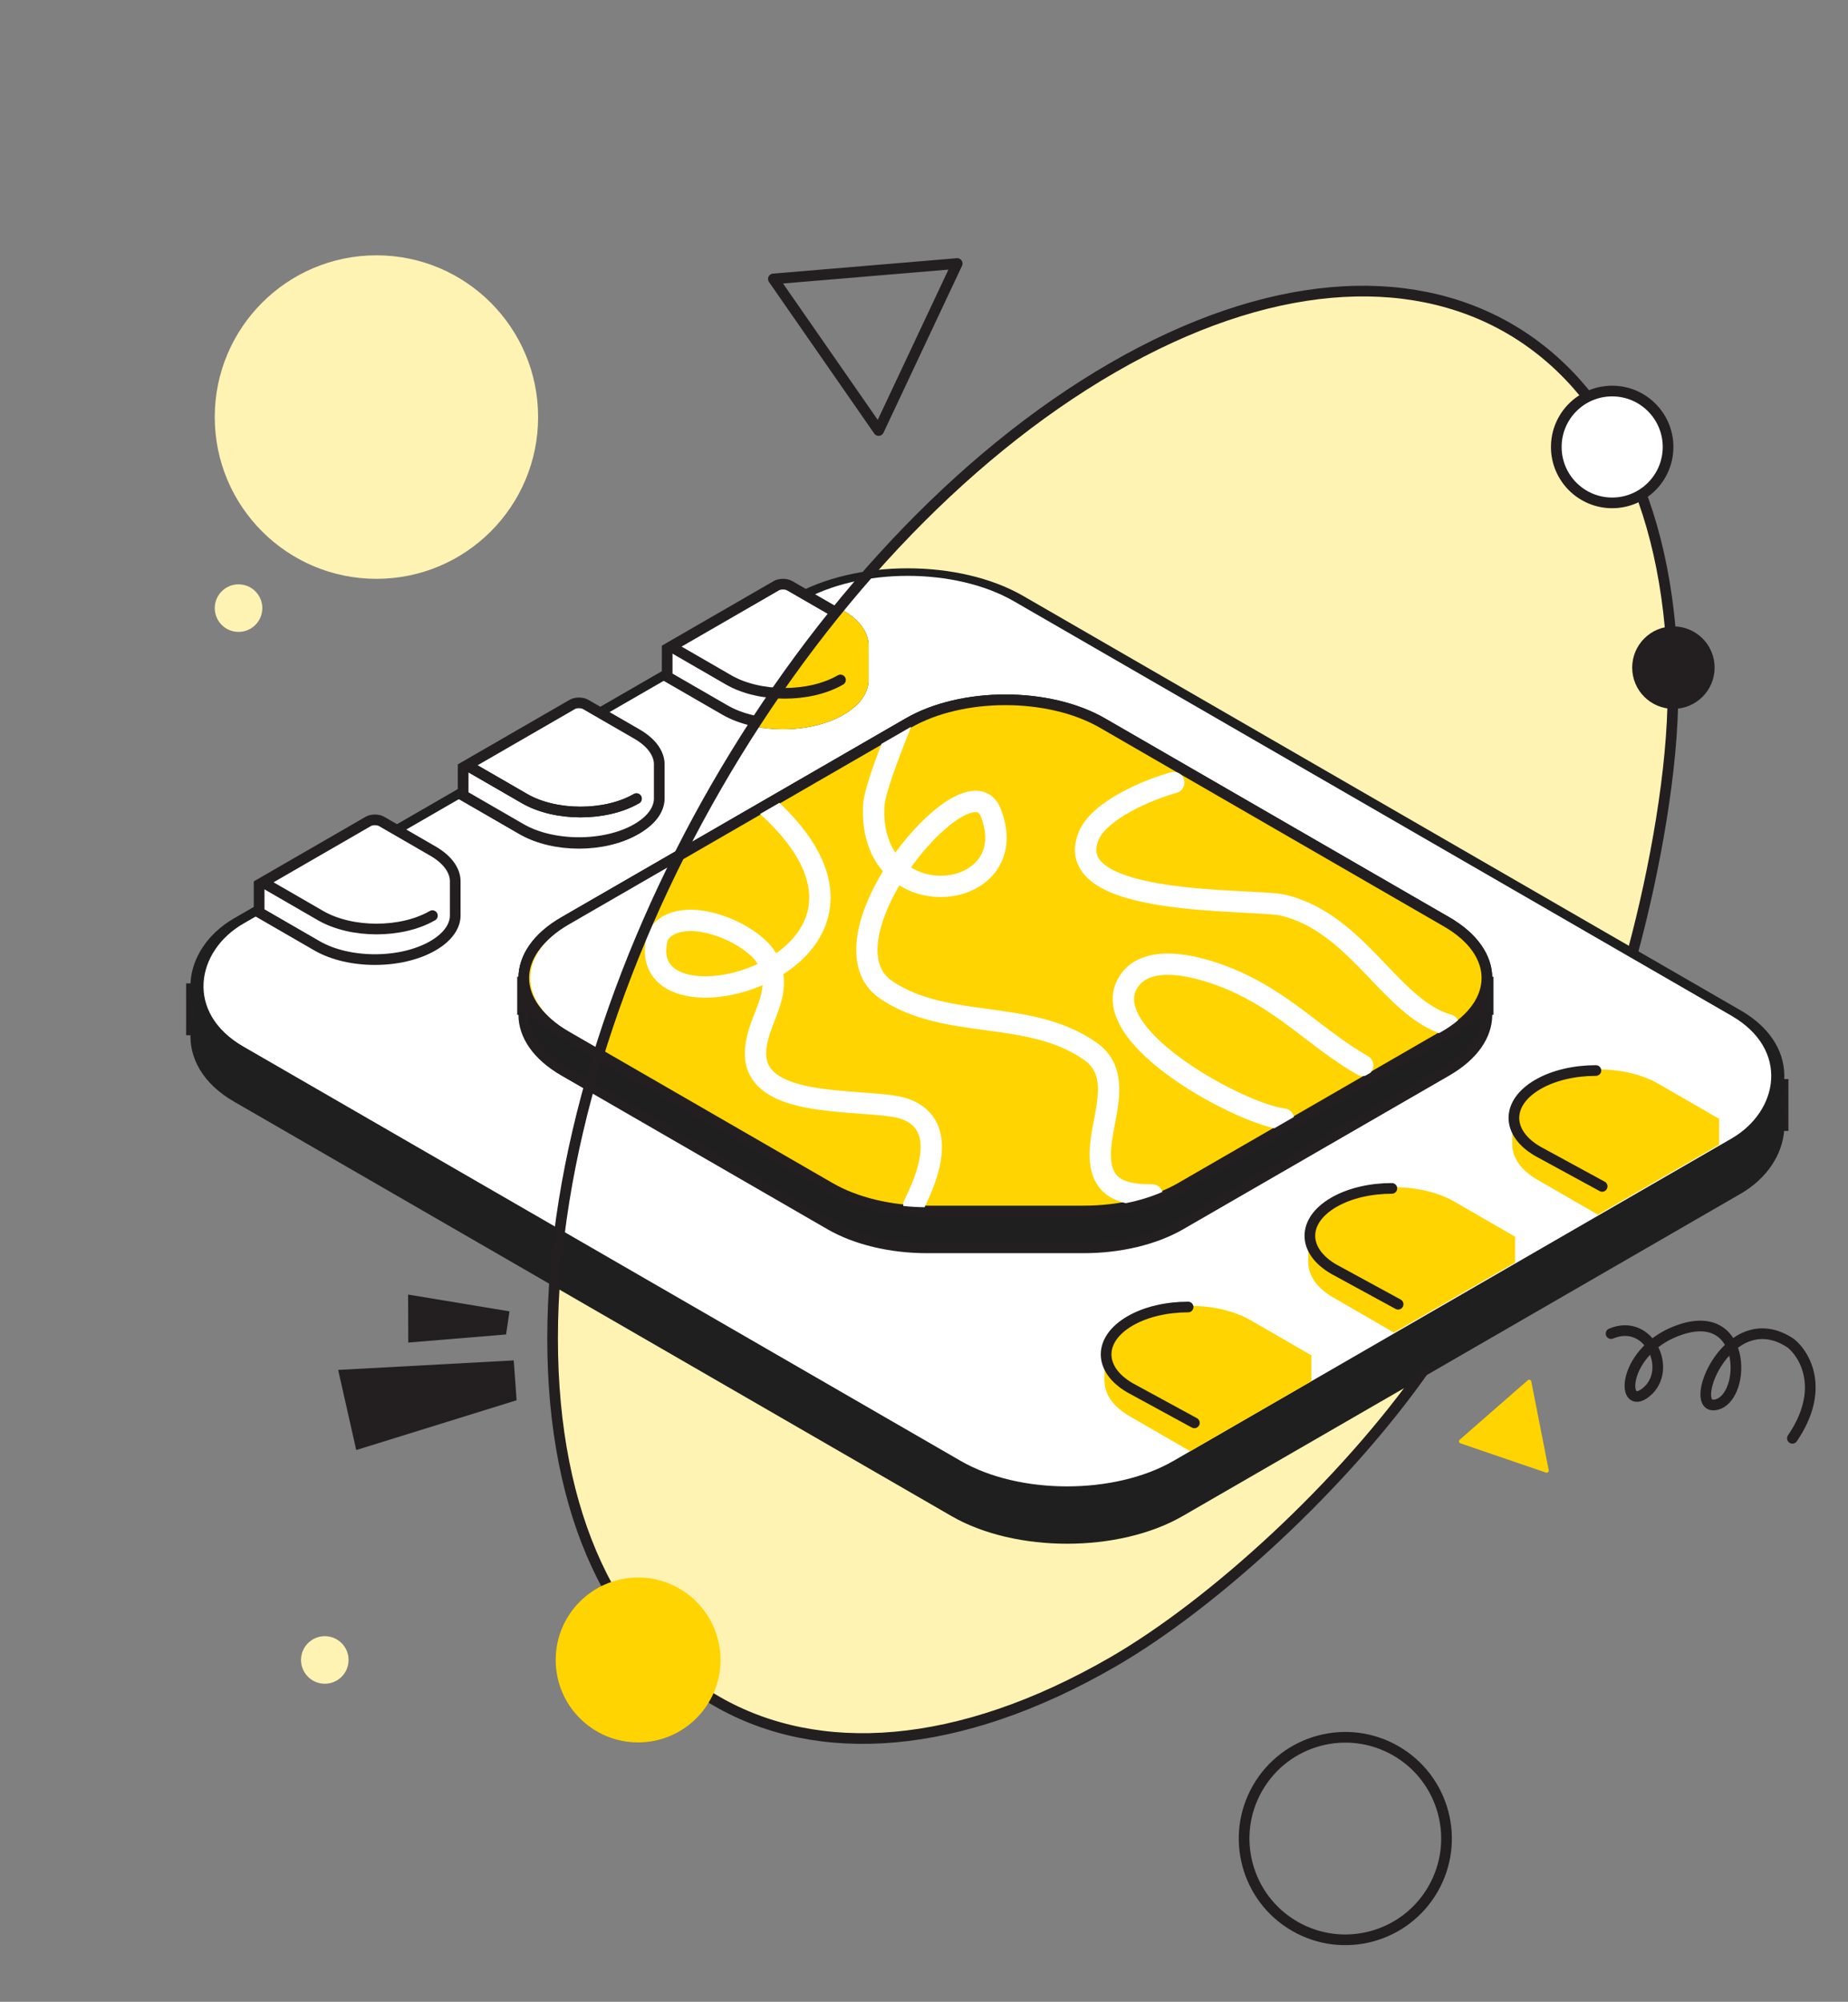 <svg width="133" height="144" viewBox="0 0 133 144" fill="none" xmlns="http://www.w3.org/2000/svg">
<rect x="0" y="0" width="133" height="144" fill="#808080" stroke="none"/>
<g clip-path="url(#clip0_74_2346)">
<circle cx="46.554" cy="46.554" r="46.554" transform="matrix(0.866 -0.5 2.20305e-08 1 39.77 49.723)" fill="#FFF3B3"/>
<rect x="13.395" y="70.739" width="4.594" height="3.731" fill="#231F20"/>
<rect x="124.119" y="77.622" width="4.594" height="3.731" fill="#231F20"/>
<rect width="78.065" height="64.819" rx="9.221" transform="matrix(0.866 0.5 -0.866 0.5 65.325 42.034)" fill="#1F1F1F" stroke="#1F1F1F" stroke-width="0.768"/>
<rect width="78.065" height="64.819" rx="9.221" transform="matrix(0.866 0.5 -0.866 0.5 65.325 38.452)" fill="white" stroke="#1F1F1F" stroke-width="0.768"/>
<path d="M41.667 52.726L45.693 55.05C47.917 56.334 47.917 58.416 45.693 59.7C43.469 60.984 39.864 60.984 37.64 59.7L33.614 57.375L41.667 52.726Z" fill="white" stroke="#231F20" stroke-width="0.768"/>
<path d="M40.59 77.034C36.731 74.806 36.731 71.194 40.59 68.966L65.367 54.661C69.226 52.433 75.483 52.433 79.342 54.661L104.118 68.966C107.978 71.194 107.978 74.806 104.118 77.034L84.965 88.092C83.112 89.162 80.599 89.763 77.978 89.763L66.731 89.763C64.11 89.763 61.597 89.162 59.744 88.092L40.59 77.034Z" fill="#1F1F1F" stroke="#231F20" stroke-width="0.768"/>
<rect x="37.223" y="70.257" width="5.538" height="2.743" fill="#231F20"/>
<rect x="101.946" y="70.257" width="5.539" height="2.743" fill="#231F20"/>
<path d="M40.59 74.385C36.731 72.157 36.731 68.545 40.59 66.317L65.367 52.012C69.226 49.784 75.483 49.784 79.342 52.012L104.118 66.317C107.978 68.545 107.978 72.157 104.118 74.385L84.965 85.443C83.112 86.513 80.599 87.114 77.978 87.114L66.731 87.114C64.11 87.114 61.597 86.513 59.744 85.443L40.59 74.385Z" fill="#FFD400" stroke="#231F20" stroke-width="0.768"/>
<path d="M40.59 74.385C36.731 72.157 36.731 68.545 40.59 66.317L65.367 52.012C69.226 49.784 75.483 49.784 79.342 52.012L104.118 66.317C107.978 68.545 107.978 72.157 104.118 74.385L84.965 85.443C83.112 86.513 80.599 87.114 77.978 87.114L66.731 87.114C64.11 87.114 61.597 86.513 59.744 85.443L40.59 74.385Z" fill="#FFD400" stroke="#231F20" stroke-width="0.768"/>
<path fill-rule="evenodd" clip-rule="evenodd" d="M54.702 58.553C54.71 58.562 54.719 58.57 54.728 58.578C57.64 61.222 58.407 63.414 58.212 65.054C58.045 66.458 57.15 67.666 55.86 68.574C55.508 67.963 54.906 67.41 54.24 66.957C53.514 66.464 52.642 66.044 51.748 65.771C50.86 65.501 49.904 65.362 49.027 65.482C48.137 65.603 47.281 66 46.727 66.831L46.664 66.926L46.631 67.035C46.266 68.242 46.353 69.313 46.918 70.153C47.469 70.973 48.377 71.427 49.35 71.629C50.978 71.967 53.04 71.664 54.883 70.867C54.852 71.358 54.699 71.859 54.486 72.431C54.437 72.563 54.383 72.701 54.327 72.843C54.011 73.655 53.63 74.631 53.606 75.701C53.574 77.112 54.278 78.089 55.297 78.721C56.267 79.321 57.539 79.626 58.783 79.811C59.813 79.963 60.898 80.041 61.87 80.112C62.082 80.127 62.289 80.142 62.488 80.157C63.663 80.247 64.509 80.344 64.961 80.525C65.556 80.763 65.873 81.097 66.047 81.458C66.232 81.838 66.293 82.323 66.239 82.898C66.127 84.067 65.563 85.367 65.088 86.317C65.018 86.456 64.995 86.607 65.012 86.751C65.514 86.805 66.026 86.835 66.543 86.841C67.018 85.872 67.636 84.438 67.768 83.044C67.839 82.298 67.778 81.505 67.43 80.787C67.073 80.05 66.448 79.465 65.532 79.099C64.814 78.811 63.703 78.709 62.605 78.625C62.393 78.609 62.178 78.593 61.96 78.577C60.99 78.507 59.975 78.434 59.008 78.29C57.814 78.114 56.8 77.844 56.107 77.414C55.462 77.015 55.125 76.507 55.142 75.736C55.16 74.959 55.426 74.27 55.74 73.454C55.801 73.297 55.863 73.136 55.925 72.969C56.238 72.132 56.542 71.165 56.38 70.075C58.078 68.989 59.486 67.356 59.738 65.235C60.006 62.983 58.94 60.444 56.094 57.75L54.702 58.553ZM53.376 68.229C53.952 68.62 54.341 69.017 54.528 69.341C52.855 70.125 50.991 70.4 49.663 70.124C48.924 69.971 48.444 69.669 48.193 69.296C47.966 68.958 47.841 68.431 48.068 67.598C48.319 67.277 48.703 67.077 49.234 67.005C49.824 66.924 50.547 67.012 51.3 67.241C52.047 67.469 52.78 67.823 53.376 68.229Z" fill="white"/>
<path fill-rule="evenodd" clip-rule="evenodd" d="M63.44 53.509C63.304 53.865 63.165 54.237 63.031 54.608C62.805 55.233 62.59 55.866 62.426 56.424C62.269 56.962 62.139 57.496 62.118 57.897C62.011 59.96 62.575 61.559 63.543 62.676C62.631 64.176 61.918 65.823 61.694 67.356C61.441 69.083 61.803 70.814 63.389 71.871C65.679 73.398 68.347 73.759 70.821 74.094L71.034 74.122C73.631 74.475 76.02 74.835 78.045 76.262C78.925 76.882 79.106 77.764 78.985 78.992C78.933 79.515 78.832 80.052 78.724 80.622C78.703 80.73 78.682 80.84 78.661 80.951C78.536 81.622 78.414 82.342 78.414 83.026C78.414 84.431 78.871 85.451 79.814 86.06C80.176 86.293 80.585 86.449 81.021 86.55C81.966 86.364 82.858 86.091 83.66 85.74C83.565 85.423 83.271 85.192 82.923 85.192C81.843 85.192 81.107 85.065 80.647 84.769C80.268 84.524 79.951 84.077 79.951 83.026C79.951 82.501 80.046 81.908 80.172 81.233C80.191 81.133 80.21 81.03 80.23 80.926L80.23 80.924C80.338 80.356 80.455 79.74 80.514 79.142C80.655 77.708 80.489 76.103 78.93 75.005C76.553 73.331 73.789 72.945 71.241 72.6L71.174 72.59C68.589 72.24 66.233 71.92 64.241 70.592C63.332 69.986 63.01 68.972 63.214 67.578C63.389 66.381 63.948 65.015 64.727 63.69C66.389 64.731 68.5 64.773 70.087 63.99C71.016 63.531 71.799 62.773 72.187 61.733C72.577 60.69 72.537 59.452 71.987 58.096L71.983 58.087L71.979 58.078C71.816 57.702 71.57 57.383 71.229 57.166C70.888 56.949 70.507 56.871 70.135 56.883C69.425 56.906 68.68 57.257 67.996 57.718C66.814 58.514 65.535 59.827 64.442 61.328C63.912 60.554 63.576 59.462 63.653 57.976C63.663 57.773 63.744 57.392 63.901 56.856C64.052 56.341 64.256 55.742 64.477 55.13C64.861 54.066 65.287 52.994 65.56 52.309C65.564 52.298 65.568 52.288 65.572 52.278L63.44 53.509ZM69.406 62.612C68.282 63.167 66.755 63.134 65.564 62.4C66.608 60.932 67.817 59.691 68.854 58.992C69.454 58.588 69.906 58.428 70.185 58.419C70.308 58.415 70.37 58.441 70.405 58.463C70.44 58.485 70.502 58.539 70.566 58.683C70.998 59.753 70.976 60.584 70.747 61.196C70.516 61.813 70.042 62.298 69.406 62.612Z" fill="white"/>
<path d="M104.934 73.391C104.84 73.2 104.669 73.049 104.449 72.988C103.568 72.744 102.746 72.221 101.901 71.495C101.19 70.884 100.503 70.166 99.765 69.396C99.62 69.244 99.474 69.091 99.324 68.936C97.546 67.09 95.461 65.059 92.502 64.363C92.172 64.285 91.661 64.24 91.097 64.204C90.694 64.178 90.226 64.154 89.719 64.128C89.491 64.117 89.256 64.104 89.014 64.092C87.443 64.008 85.593 63.889 83.882 63.628C82.144 63.362 80.664 62.965 79.76 62.385C79.32 62.102 79.079 61.815 78.973 61.539C78.874 61.28 78.855 60.928 79.064 60.418C79.191 60.108 79.461 59.76 79.882 59.394C80.298 59.032 80.821 58.687 81.396 58.37C82.547 57.737 83.83 57.264 84.676 57.037C85.086 56.927 85.329 56.505 85.219 56.095C85.109 55.685 84.687 55.443 84.277 55.553C83.324 55.809 81.925 56.326 80.655 57.024C80.019 57.374 79.396 57.779 78.873 58.234C78.356 58.684 77.895 59.218 77.642 59.834C77.317 60.625 77.27 61.389 77.538 62.089C77.8 62.772 78.322 63.288 78.93 63.678C80.125 64.445 81.885 64.877 83.65 65.147C85.442 65.421 87.357 65.543 88.933 65.626C89.183 65.64 89.424 65.652 89.654 65.664L89.655 65.664C90.155 65.689 90.606 65.712 90.997 65.738C91.587 65.776 91.966 65.815 92.15 65.859C94.622 66.441 96.429 68.146 98.218 70.002C98.358 70.148 98.499 70.295 98.64 70.443L98.64 70.443C99.377 71.214 100.126 71.996 100.9 72.661C101.704 73.352 102.579 73.955 103.569 74.318L103.786 74.193C104.22 73.942 104.602 73.674 104.934 73.391Z" fill="white"/>
<path d="M98.62 77.176C98.664 77.13 98.704 77.078 98.737 77.02C98.948 76.652 98.821 76.183 98.453 75.972C97.12 75.206 95.981 74.338 94.796 73.434C94.631 73.308 94.464 73.181 94.297 73.054C92.938 72.023 91.497 70.976 89.699 70.111C88.559 69.562 86.763 68.866 85.035 68.655C83.358 68.45 81.382 68.674 80.441 70.442C79.732 71.774 80.159 73.165 80.959 74.336C81.761 75.511 83.039 76.634 84.421 77.607C85.813 78.587 87.361 79.449 88.753 80.088C89.847 80.591 90.894 80.979 91.713 81.163L93.121 80.35C93.059 80.028 92.793 79.771 92.45 79.733C91.841 79.667 90.733 79.307 89.394 78.692C88.078 78.087 86.613 77.27 85.306 76.35C83.988 75.422 82.88 74.424 82.228 73.469C81.573 72.511 81.478 71.764 81.798 71.164C82.258 70.299 83.303 69.992 84.849 70.18C86.343 70.363 87.968 70.983 89.032 71.495C90.684 72.29 92.023 73.258 93.368 74.278C93.531 74.402 93.695 74.527 93.86 74.653C95.039 75.553 96.261 76.485 97.688 77.304C97.869 77.408 98.075 77.43 98.262 77.382L98.62 77.176Z" fill="white"/>
<path d="M32.762 65.772L32.762 65.779L32.762 65.787C32.791 66.531 32.318 67.363 31.15 68.037C30.018 68.69 28.511 69.028 26.983 69.028C25.455 69.028 23.947 68.69 22.816 68.037L18.649 65.631L18.649 63.623L26.51 59.085C26.621 59.021 26.792 58.977 26.983 58.977C27.174 58.977 27.345 59.021 27.456 59.085L31.15 61.218C32.32 61.893 32.793 62.726 32.762 63.471L32.762 63.48L32.762 63.487L32.762 65.772Z" fill="white" stroke="#231F20" stroke-width="0.768"/>
<path d="M47.446 57.356L47.446 57.363L47.446 57.371C47.475 58.115 47.001 58.947 45.834 59.621C44.702 60.274 43.195 60.612 41.667 60.612C40.139 60.612 38.631 60.274 37.499 59.621L33.333 57.215L33.333 55.207L41.194 50.669C41.305 50.605 41.475 50.561 41.667 50.561C41.858 50.561 42.029 50.605 42.14 50.669L45.834 52.801C47.003 53.477 47.477 54.31 47.446 55.055L47.446 55.063L47.446 55.071L47.446 57.356Z" fill="white" stroke="#231F20" stroke-width="0.768"/>
<path d="M62.13 48.816L62.13 48.824L62.13 48.831C62.159 49.576 61.685 50.407 60.518 51.081C59.386 51.735 57.879 52.073 56.35 52.073C54.822 52.073 53.315 51.735 52.183 51.081L48.016 48.676L48.017 46.668L55.877 42.13C55.989 42.065 56.159 42.022 56.351 42.022C56.542 42.022 56.712 42.065 56.824 42.13L60.518 44.262C61.687 44.937 62.161 45.771 62.13 46.516L62.13 46.524L62.13 46.532L62.13 48.816Z" fill="white" stroke="#231F20" stroke-width="0.768"/>
<path d="M19.052 63.543L23.075 65.866C25.297 67.149 28.899 67.149 31.121 65.866" stroke="#231F20" stroke-width="0.768" stroke-linecap="round"/>
<path d="M33.735 55.127L37.759 57.45C39.98 58.733 43.583 58.733 45.805 57.45" stroke="#231F20" stroke-width="0.768" stroke-linecap="round"/>
<path d="M33.735 55.127L37.759 57.45C39.98 58.733 43.583 58.733 45.805 57.45" stroke="#231F20" stroke-width="0.768" stroke-linecap="round"/>
<path fill-rule="evenodd" clip-rule="evenodd" d="M48.617 62.066L40.923 66.509C37.248 68.631 37.248 72.071 40.923 74.193L43.192 75.503C44.614 70.967 46.444 66.45 48.617 62.066Z" fill="white"/>
<path d="M54.212 52.237C56.127 49.277 58.195 46.432 60.389 43.744L60.71 43.929C61.976 44.66 62.576 45.63 62.511 46.587V48.757C62.576 49.714 61.976 50.684 60.71 51.414C58.953 52.429 56.399 52.703 54.212 52.237Z" fill="#FFD400"/>
<path d="M94.376 99.358L90.017 96.841C87.61 95.451 83.706 95.451 81.299 96.841C78.891 98.231 78.891 100.485 81.299 101.875L85.658 104.391L94.376 99.358Z" fill="#FFD400"/>
<rect x="79.491" y="97.482" width="14.885" height="1.876" fill="#FFD400"/>
<path d="M94.376 97.494L90.017 94.977C88.813 94.282 87.236 93.935 85.658 93.935C84.08 93.935 82.502 94.282 81.299 94.977C78.891 96.367 78.891 98.621 81.299 100.011L85.658 102.528L90.017 100.011L94.376 97.494Z" fill="#FFD400"/>
<path d="M85.959 102.353L81.336 99.836C79.031 98.505 79.031 96.348 81.336 95.017C82.488 94.352 83.999 94.019 85.509 94.019" stroke="#231F20" stroke-width="0.768" stroke-linecap="round"/>
<path d="M109.04 90.825L104.681 88.308C102.274 86.918 98.37 86.918 95.963 88.308C93.555 89.698 93.555 91.951 95.963 93.341L100.322 95.858L109.04 90.825Z" fill="#FFD400"/>
<rect x="94.156" y="88.949" width="14.885" height="1.876" fill="#FFD400"/>
<path d="M109.04 88.961L104.681 86.444C103.477 85.749 101.899 85.402 100.322 85.402C98.744 85.402 97.166 85.749 95.963 86.444C93.555 87.834 93.555 90.088 95.963 91.478L100.322 93.995L104.681 91.478L109.04 88.961Z" fill="#FFD400"/>
<path d="M100.623 93.82L96 91.302C93.695 89.972 93.695 87.815 96 86.484C97.152 85.819 98.662 85.486 100.173 85.486" stroke="#231F20" stroke-width="0.768" stroke-linecap="round"/>
<path d="M123.724 82.347L119.365 79.83C116.957 78.44 113.054 78.44 110.646 79.83C108.239 81.22 108.239 83.474 110.646 84.864L115.005 87.38L123.724 82.347Z" fill="#FFD400"/>
<rect x="108.839" y="80.471" width="14.885" height="1.876" fill="#FFD400"/>
<path d="M123.724 80.483L119.365 77.966C118.161 77.272 116.583 76.924 115.005 76.924C113.428 76.924 111.85 77.272 110.646 77.966C108.239 79.356 108.239 81.61 110.646 83L115.005 85.517L119.365 83L123.724 80.483Z" fill="#FFD400"/>
<path d="M115.307 85.342L110.684 82.825C108.379 81.494 108.379 79.337 110.684 78.006C111.836 77.341 113.346 77.008 114.856 77.008" stroke="#231F20" stroke-width="0.768" stroke-linecap="round"/>
<path d="M117.524 68.422C119.114 62.502 120.404 55.362 120.404 49.723C120.404 24.012 102.354 13.59 80.087 26.446C57.821 39.301 39.77 70.566 39.77 96.277C39.77 121.988 57.821 132.41 80.087 119.554C87.345 115.364 96.742 106.756 102.627 98.333" stroke="#231F20" stroke-width="0.768"/>
<circle cx="45.924" cy="119.408" r="5.931" fill="#FFD400"/>
<circle cx="120.434" cy="48.025" r="2.966" fill="#231F20"/>
<circle cx="17.167" cy="43.745" r="1.711" fill="#FFF3B3"/>
<circle cx="23.376" cy="119.408" r="1.711" fill="#FFF3B3"/>
<circle cx="116.028" cy="32.152" r="4.022" fill="white" stroke="#231F20" stroke-width="0.768"/>
<path d="M48.419 46.588L52.442 48.911C54.664 50.194 58.267 50.194 60.489 48.911" stroke="#231F20" stroke-width="0.768" stroke-linecap="round"/>
<circle cx="27.092" cy="30.002" r="11.636" fill="#FFF3B3"/>
<path d="M115.947 95.933C118.675 94.777 120.418 98.534 118.496 100.131C116.573 101.729 116.691 97.012 121.009 95.622C125.907 94.044 125.642 100.881 123.364 101.066C121.408 101.225 124.472 93.665 128.885 96.628C129.915 97.452 131.38 99.973 128.999 103.462" stroke="#231F20" stroke-width="0.768" stroke-linecap="round" stroke-linejoin="round"/>
<circle cx="96.822" cy="132.255" r="7.283" transform="rotate(30 96.822 132.255)" stroke="#231F20" stroke-width="0.768" stroke-linecap="round" stroke-linejoin="round"/>
<path d="M55.659 20.066L68.889 18.956L63.235 30.969L55.659 20.066Z" stroke="#231F20" stroke-width="0.768" stroke-linecap="round" stroke-linejoin="round"/>
<path d="M24.337 98.544L36.974 97.86L37.179 100.727L25.638 104.308L24.337 98.544Z" fill="#231F20"/>
<path d="M29.372 93.123L36.668 94.332L36.422 95.993L29.384 96.576L29.372 93.123Z" fill="#231F20"/>
<path d="M105.107 103.825C104.995 103.787 104.967 103.641 105.056 103.564L109.954 99.287C110.043 99.209 110.183 99.257 110.206 99.373L111.46 105.754C111.483 105.87 111.372 105.967 111.26 105.929L105.107 103.825Z" fill="#FFD400"/>
</g>
<defs>
<clipPath id="clip0_74_2346">
<rect width="133" height="144" fill="white"/>
</clipPath>
</defs>
</svg>
